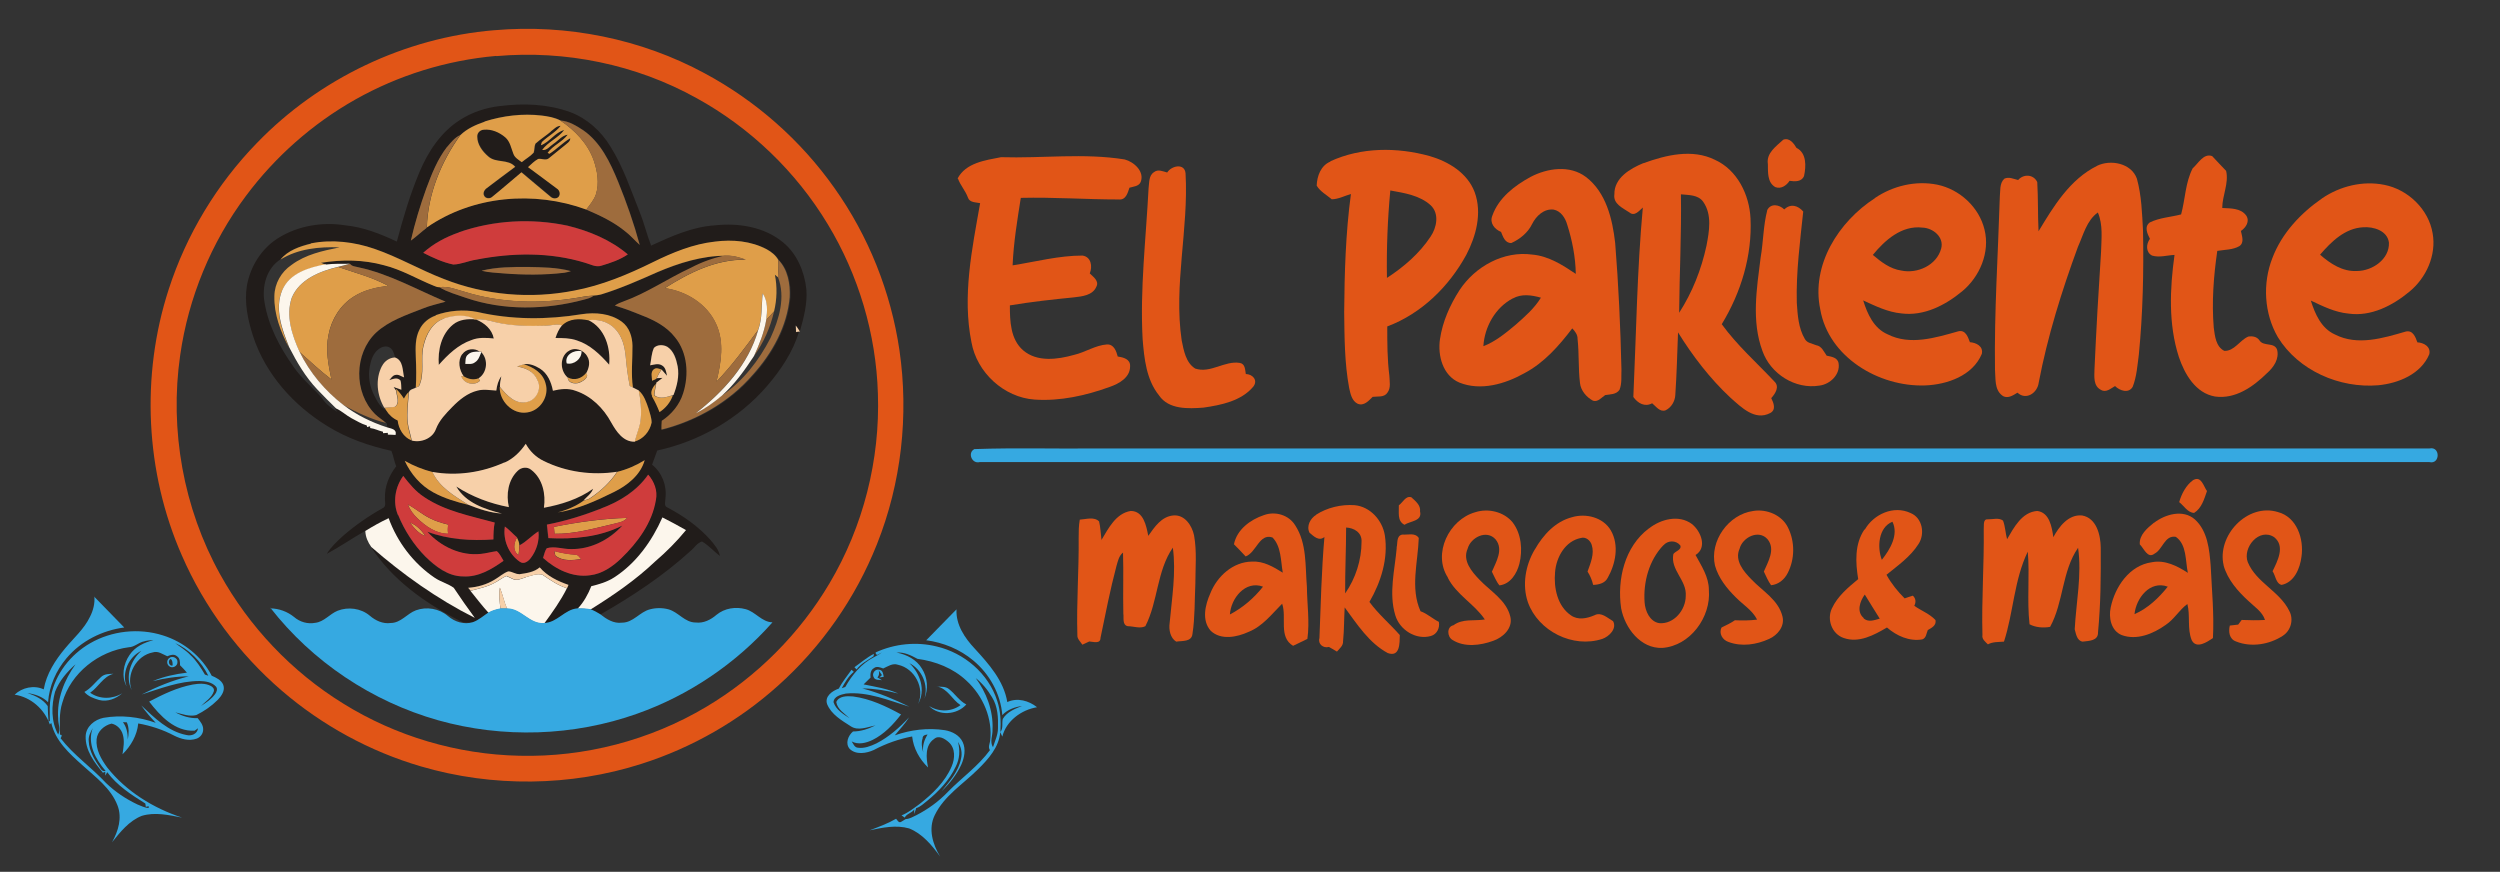 <?xml version="1.0" encoding="UTF-8"?> <svg xmlns="http://www.w3.org/2000/svg" version="1.1" viewBox="0 0 1555.4 542.4"><rect x="0" y="0" width="1555.4" height="542.4" fill="#333333" stroke="none"/><defs><style> .st0 { fill: #e15517; } .st1 { fill: #fcf6ec; } .st2 { fill: #211c1a; } .st3 { fill: #9e6c3d; } .st4 { fill: #cf3c3c; } .st5 { fill: #36a9e1; } .st6 { fill: #f7d0a9; } .st7 { fill: #df9e49; } </style></defs><g id="Layer_1"><path class="st0" d="M307.6,18.8c45-3.9,91.1,5.3,130.8,26.8,31.9,17.1,59.8,41.7,80.7,71.3,21.2,29.8,35.2,64.8,40.5,101,5.9,40.5,1.2,82.6-14,120.7-13.3,33.5-34.4,63.7-61.2,87.7-24.5,22.1-53.8,38.9-85.2,48.9-44.3,14.2-92.8,14.7-137.4,1.6-31.7-9.3-61.4-25.5-86.5-47.1-26.6-22.9-48.1-51.8-62.1-84-22.8-51.8-25.7-112-8.2-165.8,11-34,29.9-65.3,54.8-90.9,38.7-40.1,92.1-65.6,147.7-70.2ZM308.6,34.8c-30.7,2.7-60.7,12-87.5,27.1-26.6,15-49.9,35.6-68.1,60-21.6,28.9-35.8,63.3-40.9,99.1-6.7,46.5,2,95.1,24.8,136.2,18.1,32.8,44.7,60.8,76.6,80.5,32.8,20.4,71.1,31.7,109.7,32.5,40.5,1,81.2-9.6,116-30.3,31.5-18.7,58.2-45.4,76.9-77,21-35.4,31.5-76.8,30.1-117.9-1.1-37.1-12-73.8-31.2-105.5-19.7-32.7-48.2-60.1-81.7-78.5-37.6-20.9-81.6-29.9-124.4-26.1Z"></path><g><path class="st2" d="M311,66c14.6-1.9,29.7-1.3,43.6,3.7,10.6,3.9,19.4,11.9,25.2,21.5,8,12.7,12.7,27,18.2,40.8,2.8,6.8,4.4,14,7.1,20.8,12.6-5.8,25.7-11.7,39.7-12.6,14.7-1.6,30.7.9,42.4,10.6,8.7,7.1,13.3,18.2,14.5,29.2.7,9-1.7,17.8-4.1,26.4-.8-1.3-1.7-2.5-2.6-3.8,0,1.4.1,2.7.2,4.1.5,0,1.4-.2,1.9-.3-3.8,12.7-11.4,23.9-19.9,33.8-17.6,20.4-42.1,34.4-68.3,40.1-1.1,2.9-2.1,5.8-3.2,8.8,6.2,5,9.3,13,8.3,20.9.1,1.9-1.2,4.8,1.2,5.7,9.9,5.2,19.3,11.8,26.8,20.2,2.5,3,5.2,6,5.9,10-3.8-2.9-7-6.6-11.1-9-3.1.8-4.8,4-7.2,5.9-17,15.5-36.3,28.2-56.2,39.6-1.9-1.3-4-2.3-6.1-3.1,14.1-8.8,28-18.3,40.1-29.8,6.9-6,13.4-12.5,19.3-19.6-4.9-2.7-9.8-5.4-14.7-7.9-6.6,14.7-16.3,28.4-29.9,37.2-4.3,2.9-9.3,4.4-14.3,5.5-2,5.1-4.7,10-8.5,14-8,.6-12.7,8.9-20.7,9.1,5.2-7,10.3-14.1,14.1-21.9.2-.5.7-1.5.9-2.1-6.6-2.3-13.2-5.5-17.9-10.9-3.6,3.1-8.4,3.7-12.9,4.3-2.4,0-4.5-1.8-6.9-1.7-3.1,1.1-5.6,3.5-8.4,5.1-5,3.1-10.7,4.7-16.5,5.1.5.6,1,1.1,1.5,1.8,3.7,4.6,7.3,9.4,11.3,13.7-3.2,2.1-6.1,4.8-9.8,6.1-2.8,0-5.8.4-8.2-1.2-21.4-10.9-41.8-25.4-55-45.8,19.6,17.1,41.1,32.4,64.4,44.1-4.6-6.1-8.9-12.4-13.1-18.7-3.6-2.6-8.1-3.6-11.8-6.2-13.2-8.9-23.3-22.2-28.7-37.1-5,2.4-9.8,5.1-14.6,8-8,4.6-15.6,9.8-23.7,14.2,2.6-4.3,6.3-7.7,10-11.1,7.6-6.6,15.9-12.4,24.7-17.3,2.6-1,1.3-4.1,1.5-6.2-.3-7.3,2.6-14.3,7-19.9-1.3-3.1-1.7-6.5-3-9.6-13.9-3.1-27.6-7.8-39.8-15.4-21-12.8-38.6-32.4-46.3-56.1-3.2-10-5.5-20.7-3.8-31.2,2.1-12,9.1-23.2,19.5-29.7,12.3-7.7,27.5-10.2,41.8-7.9,11.2,1.1,21.8,5.3,32,10.1,3.9-14.7,8.2-29.3,14.1-43.3,5.4-12.8,13.4-25,25.4-32.5,7.3-4.7,15.8-7.5,24.4-8.5ZM301.5,75.6c-5.4,1.9-11,4.4-15.2,8.4-3.3,1.6-5.7,4.5-8,7.3-6.1,7.7-9.6,16.9-13,26-3.8,10.6-7.1,21.4-9.6,32.4,3.4-2.5,6.5-5.4,9.9-8v-.3c28.7-19.8,66.9-22.9,99.2-11.1,8.5,3.7,16.9,7.7,24.2,13.5,3.3,2.5,6,5.7,9.1,8.5-3.6-13.3-8.2-26.4-13.4-39.2-4.9-11.9-10.8-24.5-21.7-32.1-4.3-2.8-8.9-5.8-14.2-6.1-3.6-2-7.7-2.6-11.7-3.1-11.9-1.4-24.1.1-35.5,3.7ZM285.6,144.5c-8.2,2.8-15.9,7-22.3,12.7,6,3.1,12.1,6,18.7,7.3,4.8,0,9.3-2.2,14.1-3,22.3-4.4,45.9-4.8,67.9,1.9,3.3.9,6.7,3,10.2,1.8,5.7-1.7,11.5-3.6,16.4-7-10.7-9.1-24.1-14.6-37.6-17.9-22.3-4.7-45.9-3.4-67.4,4.1ZM193.5,151.4c-6.9,1.7-14.3,4.2-18.9,9.9-8.8,5.6-11.8,17-10,26.9,2.4,14.7,9.6,28.1,18.1,40.1,5,7.2,11.8,12.8,17.6,19.3,2.3,3.8,6,6.3,9.6,8.7-.4-.6-1.2-1.6-1.6-2.2h.9c3.4,1.7,6.2,4.4,9.6,6.2,3.1,1.6,6.1,3.5,9.5,4.5l.2,1c.5-.1,1.5-.3,1.9-.5v1.1c2.7.3,5.2,1.8,8,2.3v.9c.7,0,2.3-.2,3.1-.2v1.1c1.4,0,3,.1,4.6.2.9-3.7-2.8-3.9-5.2-4.7,0-.7-.2-2-.2-2.7h-.4c-2.1-2.2-4.8-3.6-6.9-5.7-13.3-13.3-13.1-37.6.6-50.6,8.1-7.5,18.9-11.1,29-15,4.6-2,9.5-2.9,14.3-4.3-17.9-7.5-35-17.4-54.2-21.4-1.8-.5-4-.5-5.2-2.1h-.1c-5,0-10-.2-14.9.5-.7-.3-2.2-.9-2.9-1.2,13-2.1,26.4-2,39.1,1.5,10.9,2.7,20.7,8.6,31.1,12.8,1.1.4,2.1.9,3.3.9,5.1,3.1,10.9,4.6,16.5,6.6,23.6,8,49.6,7.5,73.6,1.1,2-.6,4.3-1,5.9-2.5,1.6-.1,3.2-.3,4.8-.7,12-3.7,23.6-8.8,35.1-13.9,13.4-5.7,27.7-10.1,42.4-10.2-7.5,1.6-14.8,4.1-21.5,7.7-14.2,6.6-27.3,15.7-42.1,21-1.8.6-3.6,1.5-5.2,2.5,5.5,1.7,10.9,3.7,16.3,5.9,7.9,3.1,15.8,7,21.1,13.8,7.9,9.6,8.8,23.4,5.1,34.9-2.2,7.1-7.2,13-13.3,17.1,0,1.8-.1,3.7-.2,5.5,21.6-5.5,42.1-17.1,56.8-34.1,12.1-13.4,21.4-30.2,23-48.4.4-8.2-1.2-17.2-7.1-23.2-1.7-2.9-4.4-5-7.2-6.6-9.8-5.2-21.3-6.2-32.2-4.8-13.6,1.5-26.5,6.8-38.6,12.8-15.6,7.8-31.9,14.5-49.1,17.7-26.9,5.3-55.3,2.8-80.9-7.2-14.7-5.6-28.4-13.7-43.3-18.8-12.6-4.3-26.3-6-39.4-3.4ZM299.8,168.4c4.4,1.1,8.9,1.2,13.3,1.6,12.6,1,25.4,1.1,38-.4,1.4-.2,2.8-.6,4.1-1-8.8-2.3-18-2.4-27.1-2.6-9.5,0-19.1,0-28.3,2.3ZM271.1,196.1c-4.4,1.5-8.2,4.7-10.2,8.8-2.7,5.2-2.5,11.3-2.3,17,.3,6.4.4,12.8,0,19.1-1.4.9-3.9,1-4.4,2.9-1.3,1.1-2.2,2.6-3,4.1-1.4-2.2-3-4.3-4.9-6.1l.2,1c-.4-.5-1.1-1.6-1.5-2.2,1.6.6,3.2,1.2,4.8,1.7-.1-1.9,0-3.8-.5-5.7-1.9-2.3-4.7-.9-7-.3,1.1-1.2,2-2.8,3.7-3.2,2-.6,3.7.9,5.5,1.5-1-4.3-.5-10.8-5.7-12.4-.7-2.1-1.1-4.6-3.1-5.9-2.2-1.6-5.2-.7-7.2.9-3.3,2.5-4.7,6.7-5.4,10.6-1.3,6.2-.1,12.7,2.8,18.3,1.8,3.4,3.6,7.3,7.4,9,1.7,2.8,4.2,5.1,7.2,6.4.6,5.2,3.6,10.4,8.6,12.4,5.8,1.5,12.8-1.2,15-7.1,2.1-5.4,6.2-9.6,10.2-13.8,4.4-4.5,9.6-8.7,15.8-10.2,3.8-1.1,7.7-.3,11.6,0,.4-3.2,1.1-6.3,3.1-8.9-.3,2.2-.9,4.4-.8,6.7-.3,8.8,8.1,17.4,17.1,15.9,8.2-1.1,13.9-10.2,11.4-18.1-1.6-6.4-7.7-10.2-13.7-11.9,3.6-.9,7.1.8,10.1,2.6,4.8,2.9,7.1,8.5,8.1,13.8,4.6-1,9.5-1.6,14,0,9.8,3.2,17.5,10.9,22.3,19.8,3.1,5.6,7.5,12.2,14.7,11.9,5.4-1.6,9.4-6.4,10.5-11.8,0-3-1.1-5.8-1.9-8.6-1.4-4.1-2.8-8.5-6.2-11.4-1.2-.6-2.4-1.2-3.6-1.8-1.3-8.6-.2-17.4-.3-26.1,0-5.6-1.9-11.5-6.6-14.9-7.1-5.3-16.5-6-25-4.7-21.5,3.6-43.6,3.5-64.9-1.4-8.6-1.7-17.6-.9-25.9,2ZM406.7,216.6c-1.5,3.3-1.6,7.1-2.3,10.7,2.4-.4,5-1.4,7.3,0,2.4,1.3,2.8,4.1,3.2,6.5-1.2-1.3-2.3-2.6-3.4-3.9-1.5-.5-3.4-1.5-4.7-.1-2.1,1.8-1.1,4.7-1,7.1.9-.4,1.7-.8,2.6-1.2l.2-.4c.9,0,2.7-.1,3.6-.2-1.3,1-2.6,2-3.8,3v.5c-1.9,2-3.9,4.9-2.5,7.7,1.8,3.2,3.4,6.4,4.7,9.8,3.8-2.4,6.8-6.1,8.3-10.4h.2c2.2-5.7,3.8-11.9,2.6-18-.8-4.5-2.3-9.4-6.4-12.1-2.6-1.5-6.4-1.5-8.5.8ZM313.9,287.8c-13.9,6.3-29.8,8.6-44.8,5.9-6.1-1.6-11.9-3.9-17.3-7,3.7,8.2,9.9,15.4,17.9,19.7,6.8,3.6,14.2,5.9,21.7,7.7,6.7,2.7,13.8,5.1,21,5.5-10.7-2.7-22.5-6.6-28.4-16.8,9.9,6.4,21.1,10.6,32.7,12.8-1.8-7.8-.6-16.8,5.4-22.5,2.2-2.3,6-2.9,8.5-.7,7.1,5.4,9.1,15.2,7.9,23.6,10.8-1.9,21.5-5.4,30.6-11.8-1.1,3-3.9,4.9-6,7.3-4.8,3.5-10.3,5.8-16.1,7.3,12.3-1.9,23.9-7.2,35-12.7,8.3-4.1,16.5-10.5,19.1-19.8-5.4,3.2-11.1,5.8-17.2,7.3-15.4,2.4-31.6.2-45.6-6.7-4.8-2.2-8.7-6.1-11.2-10.7-3.3,4.9-7.7,9.2-13.2,11.7ZM374.1,316.3c-11,4.3-22.4,7.8-34,10.1.3,2.8.6,5.6.9,8.4,15.6.8,31.8-.6,46-7.8-8.1,8.9-19.8,14.9-32,14.6-5,.2-10-1.9-15-.5-1.2,1.8-1.5,4-2.3,6,7.9,7.1,18.5,12.3,29.3,10.8,7.6-.8,14-5.3,19.3-10.5,10.2-9.9,19.3-22.1,21.6-36.4,1.1-5.7-1.1-11.4-4.8-15.7-7,10.1-17.8,16.8-29.2,21ZM247.6,320.4c3.9,9.6,9.8,18.5,17,26,6.3,6.2,14.1,12.2,23.4,12.3,9.4.6,17.8-4.4,25.2-9.7-1.3-2-2.2-4.5-4.2-6-3.4.4-6.6,1.4-9.9,1.7-12.5,1.4-25-4.6-33.3-13.8,13.1,4.9,27.2,5.7,41.1,4.8,0-3.5.2-7.1.8-10.5-14.9-4.1-30.7-7-43.8-15.8-5.3-3.4-9.3-8.3-13.1-13.2-5,6.9-6.6,16.4-3.3,24.3ZM314.1,327.6c-1.3,8.2,2.3,17.1,9.3,21.8,2.5,1.9,5.4-.3,6.9-2.4,3.5-4.6,5.4-10.7,4.7-16.5-4.2,2.6-7.4,6.5-11.8,8.7,0-1.8-.8-3.4-1.5-4.9-2.6-2.2-4.8-4.8-7.6-6.8Z"></path><path class="st2" d="M342.8,81.8c2-1.4,3.7-3.5,6.3-3.6-3.2,4.1-8,6.5-11.7,10.1-.2.5-.5,1.5-.6,2,5.5-2,8.8-8,14.5-9.5-3.7,5-10,7.4-13.7,12.4,2.9.5,4.8-2.4,7-3.8,2.9-1.9,5.2-5.2,8.9-5.7-3.4,4.6-9.2,6.7-12.5,11.3l1.1.6c4.6-2.9,8.3-6.9,13-9.7,0,2.2-2.1,3.2-3.5,4.5-3.4,2.6-6.6,5.5-10,8.1-1.9,1.5-4.4,0-6.5.3-2.4,1.3-4.3,3.3-6.3,5.1,6,4.5,12,8.8,17.9,13.3,1.8,1.1,2.5,3.8,1,5.3-1.4,1.3-3.7,1-5-.3-6.1-5-12-10.1-18-15.1-6.1,5-12,10.2-18.1,15.2-1.4,1.3-4.2,1.2-5.1-.6-1-1.7.1-3.8,1.7-4.8,5.9-4.4,11.8-8.7,17.6-13.2-4.4-5.1-12.1-2.1-16.8-6.5-3.6-3.1-6.8-7.4-6.8-12.3-.2-2.3,1.8-4.1,4.1-4.3,4.9-.5,9.8,1.7,13.4,4.8,3,2.6,3.6,6.7,5,10.2.9,2.5,3.3,3.8,5.2,5.2,2.4-2,5.2-3.6,7.4-5.9.6-1.8.3-3.9,1.1-5.6,3-2.7,6.5-4.9,9.7-7.6Z"></path><path class="st2" d="M281.9,201.9c3.9-3.2,9.2-3.6,14-3.2.1,0,.3,0,.4,0,5.2,2.1,9.9,6,11,11.8-4.7-.5-9.5-.7-13.9,1-8.3,2.8-14.7,9-20.3,15.4-.8-9.1,1.5-19.2,8.9-25.1Z"></path><path class="st2" d="M349.8,202.3c4.4-4.3,10.8-4.3,16.4-3.2,10.1,4.9,13.9,17.1,12.9,27.7-5.6-6.3-11.9-12.4-20.1-15.1-4.2-1.6-8.8-1.5-13.3-1.5.9-2.9,2.1-5.6,4.1-7.9Z"></path><path class="st2" d="M287.5,220.4c2.4-3.5,7.6-4.1,10.9-1.6-2.6,0-5.6,0-7.5,2.1-1.6,1.4-1.2,3.7-1.4,5.6,2,0,4.3.4,6-1,2.2-1.4,3-4,3.9-6.2,4.5,4.5,3.6,12.8-1.8,16.2-3.1,1.2-6.4.5-9.1-1.3-2.8-3.9-3.9-9.6-1-13.7Z"></path><path class="st2" d="M353.5,218.5c3.9-3,9.7-1,11.9,3.2,2,3.3,1.1,7.3-.7,10.4-2.8,3.5-7.5,5-11.5,2.8-4.8-4.2-5.1-12.6.3-16.4ZM352.6,226.1c4.6,1.1,9.4-2.8,9.2-7.6-4.6-1-10.7,2.2-9.2,7.6Z"></path><path class="st2" d="M107.3,399.2"></path></g><g><path class="st7" d="M301.5,75.6c11.4-3.6,23.6-5.1,35.5-3.7,4,.5,8.1,1.2,11.7,3.1,9,6.1,17,14.2,20.7,24.7,2.3,6.7,3.6,14.3,1.4,21.2-1.2,3.6-3.8,6.5-6,9.5-32.4-11.9-70.6-8.7-99.2,11.1.6-20.8,8.8-40.7,20.8-57.4,4.2-4.1,9.7-6.5,15.2-8.4ZM342.8,81.8c-3.1,2.6-6.6,4.8-9.7,7.6-.8,1.8-.5,3.8-1.1,5.6-2.1,2.3-5,3.9-7.4,5.9-2-1.5-4.4-2.8-5.2-5.2-1.4-3.5-2-7.6-5-10.2-3.6-3.1-8.5-5.3-13.4-4.8-2.2.1-4.2,1.9-4.1,4.3,0,4.9,3.2,9.2,6.8,12.3,4.8,4.4,12.5,1.4,16.8,6.5-5.9,4.4-11.8,8.7-17.6,13.2-1.5,1-2.7,3.1-1.7,4.8.9,1.9,3.7,2,5.1.6,6.1-4.9,12.1-10.2,18.1-15.2,6,5,11.9,10.1,18,15.1,1.3,1.3,3.6,1.6,5,.3,1.5-1.6.8-4.3-1-5.3-5.9-4.5-12-8.9-17.9-13.3,2-1.8,3.9-3.8,6.3-5.1,2.2-.4,4.6,1.1,6.5-.3,3.4-2.6,6.6-5.5,10-8.1,1.4-1.3,3.5-2.3,3.5-4.5-4.7,2.7-8.4,6.8-13,9.7l-1.1-.6c3.3-4.6,9.1-6.7,12.5-11.3-3.6.5-6,3.8-8.9,5.7-2.2,1.4-4.1,4.3-7,3.8,3.7-5.1,10-7.4,13.7-12.4-5.7,1.5-9,7.4-14.5,9.5.2-.5.5-1.5.6-2,3.7-3.6,8.5-6,11.7-10.1-2.6,0-4.3,2.2-6.3,3.6Z"></path><path class="st7" d="M193.5,151.4c13.1-2.6,26.9-.9,39.4,3.4,14.9,5.1,28.6,13.2,43.3,18.8,25.5,10.1,53.9,12.5,80.9,7.2,17.2-3.2,33.5-10,49.1-17.7,12.2-6,25-11.3,38.6-12.8,10.9-1.4,22.4-.4,32.2,4.8,2.9,1.6,5.6,3.7,7.2,6.6.3,3.6,0,7.2-.2,10.8-.5-.4-1.4-1.2-1.9-1.6,1.5,7.5,1.3,15.4-.5,22.8-1.6,1.9-3.3,3.6-5,5.4.8-5.5,1.2-11.8-2.2-16.6-.8,7.6,0,15.5-2.8,22.9-8.2,11-16.3,22.2-25.9,32.1,2.9-11.7,5.1-24.7-.3-36.1-5.7-12.4-18.5-20.2-31.8-22.1,15.1-9.6,32-18.1,50.4-17.7-4-1.5-8.2-2.7-12.6-2.5-14.7,0-29,4.5-42.4,10.2-11.5,5.1-23,10.2-35.1,13.9-1.5.4-3.2.6-4.8.7-3.5.2-6.9.7-10.3,1.4-23.1,3.8-47.1,3.3-69.6-3.7-5.2-1.4-10.5-3.8-16-2.9-1.2,0-2.3-.5-3.3-.9-10.4-4.2-20.1-10.1-31.1-12.8-12.7-3.5-26.1-3.6-39.1-1.5.7.3,2.1.9,2.9,1.2-10.4,1.9-22.6,5.5-27.1,16.1-4.9,11.7-.1,24.4,4.3,35.5-5.2-9.9-9.4-20.8-9.1-32.1.1-7.8,4.3-15.1,10.7-19.4,8.7-6.5,19.4-8.8,29.9-10.9-12.6-.5-25.9.8-36.8,7.6,4.6-5.7,12-8.2,18.9-9.9Z"></path><path class="st7" d="M181.5,185.4c4.7-11.6,17.6-16.7,28.9-19.3,10.5,3.6,21.3,6.4,31.1,11.7-7.4,1-14.8,2.6-21.2,6.6-8.5,5.2-14.1,14.3-15.9,23.9-2,9.3-.1,18.7,1.8,27.8-6.9-5.3-13.3-11.3-19.8-17.1-4.8-10.3-8.7-22.4-4.9-33.6Z"></path><path class="st7" d="M271.1,196.1c8.2-2.9,17.3-3.7,25.9-2,21.2,4.9,43.4,4.9,64.9,1.4,8.5-1.3,17.9-.5,25,4.7,4.6,3.4,6.5,9.3,6.6,14.9.1,8.7-1,17.4.3,26.1-.5-.2-1.5-.7-2-1-1.2-6-2-12.1-2.5-18.2-.6-6.3-2.1-12.9-6.8-17.5-4.1-4.4-10.5-6-16.4-5.2-5.6-1.2-12-1.2-16.4,3.2-3.2-1.1-6.5,0-9.7.2-10.7.3-21.5.4-31.9-2.2-3.9-1-7.8-2.1-11.9-1.6-.1,0-.3,0-.4,0-6-3.2-13.4-2.6-19.7-.6-7.2,2.4-11.2,9.8-12.7,16.8-2.2,8.3,1,17.4-2.9,25.3l-1.8.8c.4-6.4.3-12.7,0-19.1-.2-5.7-.4-11.8,2.3-17,2-4.2,5.8-7.3,10.2-8.8Z"></path><path class="st7" d="M321.6,227.9c1.4-.5,2.7-.9,4.1-1.3,6,1.7,12.1,5.5,13.7,11.9,2.5,7.9-3.2,17-11.4,18.1-9,1.5-17.4-7-17.1-15.9,4.1,5,9.8,11.2,16.9,9.3,6-1.2,9.4-8.6,6.2-13.9-2-5.2-7.4-7.3-12.5-8.2Z"></path><path class="st7" d="M406.8,229.8c1.4-1.3,3.2-.4,4.7.1-1.2,1.7-2.2,3.5-3,5.4l-.2.4c-.9.4-1.7.8-2.6,1.2-.1-2.4-1.1-5.3,1-7.1Z"></path><path class="st7" d="M353.2,234.8c4,2.2,8.7.8,11.5-2.8,1.9,2.2-1.2,4.6-3.1,5.4-2.7,1.8-8.2,1.3-8.4-2.7Z"></path><path class="st7" d="M287,233.9l1.5.2c2.7,1.7,6,2.5,9.1,1.3.3.3.8,1,1,1.4-3.4,3.6-10.4,1.9-11.7-2.9Z"></path><path class="st7" d="M405.7,246.4c-1.4-2.8.6-5.7,2.4-7.7-.4,2.4-1,4.8-1.1,7.3,3.4,2.7,8,.9,11.6,0-1.5,4.3-4.5,8-8.3,10.4-1.3-3.4-2.9-6.7-4.7-9.8Z"></path><path class="st7" d="M246.6,242.9l-.2-1c1.9,1.8,3.5,3.9,4.9,6.1.8-1.5,1.7-2.9,3-4.1-.6,6.3-1.4,12.7-.8,19,.4,3.8,1.7,7.4,2.5,11.1-5-2-8-7.2-8.6-12.4-3-1.3-5.5-3.6-7.2-6.4-.2-.4-.7-1.2-.9-1.6,2.2-.2,4.4-.2,6.6-.6,3.2-2.4,1-6.8.7-10.1Z"></path><path class="st7" d="M397.3,242.9c3.4,2.9,4.8,7.3,6.2,11.4.8,2.8,1.9,5.7,1.9,8.6-1.1,5.5-5.1,10.2-10.5,11.8,1-5,3.5-9.6,3.7-14.8.5-5.7-.2-11.5-1.3-17.1Z"></path><path class="st7" d="M383.9,293.6c6.1-1.5,11.9-4,17.2-7.3-2.6,9.3-10.8,15.7-19.1,19.8-11.1,5.5-22.7,10.8-35,12.7,5.7-1.5,11.2-3.8,16.1-7.3,1.6-.4,3.2-.8,4.6-1.8,6.3-4.4,12.1-9.6,16.3-16.1Z"></path><path class="st7" d="M251.8,286.7c5.4,3.1,11.2,5.4,17.3,7,4.2,9.6,13.8,15,22.3,20.4-7.5-1.8-14.9-4-21.7-7.7-8-4.3-14.1-11.5-17.9-19.7Z"></path><path class="st7" d="M253.8,313.9c4.6,2.4,8.5,5.9,13.2,8.3,3.7,2,7.8,3.2,11.8,4.2-.2,1.9-.3,3.8,0,5.7-7.5,0-13.9-4.6-19.1-9.6-2.5-2.4-4.7-5.2-5.8-8.5Z"></path><path class="st7" d="M344.7,327.8c15-3,30.2-5.1,45.5-5.6-2.4,3-6.5,3.1-10,4.1-11.6,2.7-23.2,6-35.2,5.8-.1-1.4-.3-2.9-.4-4.3Z"></path><path class="st7" d="M255,325.1c4.1,1.5,7.3,4.9,9.7,8.4-4.2-1.4-7.1-5-9.7-8.4Z"></path><path class="st7" d="M322.6,345.4c-3.8-2.6-3-7.5-1-11,.7,1.5,1.5,3.1,1.5,4.9,0,2-.3,4.1-.5,6.1Z"></path><path class="st7" d="M344.8,342.8c4.3,1.2,8.8,2,13.3,2.3,1.7,0,2.4,1.7,3.5,2.7-5.3.8-11.6,1.5-16.1-2.2-.2-.7-.5-2.2-.6-2.9Z"></path></g><g><path class="st3" d="M348.7,75c5.3.4,9.9,3.3,14.2,6.1,10.9,7.6,16.8,20.1,21.7,32.1,5.2,12.8,9.8,25.9,13.4,39.2-3.1-2.8-5.8-6-9.1-8.5-7.2-5.9-15.7-9.9-24.2-13.5,2.2-3,4.8-5.9,6-9.5,2.2-6.9.9-14.5-1.4-21.2-3.7-10.4-11.6-18.6-20.7-24.7Z"></path><path class="st3" d="M278.3,91.3c2.3-2.8,4.7-5.7,8-7.3-12,16.8-20.1,36.7-20.8,57.4v.3c-3.4,2.6-6.4,5.5-9.9,8,2.5-11,5.8-21.8,9.6-32.4,3.4-9.1,7-18.3,13-26Z"></path><path class="st3" d="M451.5,159c4.3-.2,8.6,1,12.6,2.5-18.4-.4-35.3,8.1-50.4,17.7,13.3,1.9,26.1,9.7,31.8,22.1,5.4,11.4,3.2,24.4.3,36.1,9.6-9.9,17.7-21.1,25.9-32.1-6.1,21.3-21.7,38.4-38.8,51.7,5.9-2.8,11.2-6.7,16.2-10.9,13.1-8.9,23.1-21.8,30.3-35.9,5.3-11.6,9.5-25.3,4.6-37.8.2-3.6.5-7.2.2-10.8,5.9,6,7.5,15.1,7.1,23.2-1.6,18.3-10.9,35-23,48.4-14.7,17-35.1,28.6-56.8,34.1,0-1.9,0-3.7.2-5.5,6.1-4,11.1-10,13.3-17.1,3.7-11.5,2.8-25.3-5.1-34.9-5.3-6.8-13.2-10.8-21.1-13.8-5.3-2.2-10.7-4.2-16.3-5.9,1.6-1.1,3.4-1.9,5.2-2.5,14.8-5.3,27.8-14.4,42.1-21,6.8-3.6,14-6.2,21.5-7.7Z"></path><path class="st3" d="M217.7,164.2h.1c1.2,1.6,3.4,1.6,5.2,2.1,19.2,4.1,36.3,13.9,54.2,21.4-4.8,1.4-9.7,2.4-14.3,4.3-10.1,4-20.9,7.5-29,15-13.7,13-13.9,37.3-.6,50.6,2.1,2.1,4.7,3.6,6.9,5.6-9.3-2.4-18.1-6.5-26.5-11.1-11.4-8.8-21-20.1-27.3-33.1,6.5,5.8,12.9,11.8,19.8,17.1-1.9-9.1-3.8-18.5-1.8-27.8,1.9-9.6,7.5-18.8,15.9-23.9,6.3-4.1,13.8-5.7,21.2-6.6-9.8-5.3-20.6-8.1-31.1-11.7,2.4-.6,4.9-1.2,7.3-1.9Z"></path><path class="st3" d="M299.8,168.4c9.2-2.3,18.9-2.3,28.3-2.3,9.1.2,18.3.2,27.1,2.6-1.3.4-2.7.8-4.1,1-12.6,1.5-25.4,1.4-38,.4-4.4-.4-8.9-.5-13.3-1.6Z"></path><path class="st3" d="M273.4,178.7c5.5-.9,10.8,1.5,16,2.9,22.4,6.9,46.5,7.4,69.6,3.7,3.4-.7,6.9-1.2,10.3-1.4-1.6,1.5-3.8,1.9-5.9,2.5-23.9,6.4-49.9,7-73.6-1.1-5.6-2-11.4-3.5-16.5-6.6Z"></path><path class="st3" d="M476.6,199.1c1.7-1.8,3.4-3.6,5-5.4-2.3,10-6.5,19.5-12.5,27.8,3.3-7.2,6.3-14.5,7.6-22.4Z"></path></g><g><path class="st4" d="M285.6,144.5c21.5-7.5,45.1-8.8,67.4-4.1,13.5,3.3,26.9,8.8,37.6,17.9-5,3.4-10.7,5.3-16.4,7-3.5,1.2-6.9-.9-10.2-1.8-21.9-6.7-45.5-6.3-67.9-1.9-4.8.7-9.3,2.9-14.1,3-6.6-1.4-12.8-4.3-18.7-7.3,6.4-5.8,14.2-9.9,22.3-12.7Z"></path><path class="st4" d="M374.1,316.3c11.4-4.2,22.2-10.9,29.2-21,3.7,4.2,6,10,4.8,15.7-2.3,14.3-11.4,26.6-21.6,36.4-5.3,5.1-11.8,9.6-19.3,10.5-10.9,1.6-21.4-3.6-29.3-10.8.7-2,1-4.2,2.3-6,4.9-1.5,10,.6,15,.5,12.2.3,23.9-5.7,32-14.6-14.2,7.2-30.4,8.6-46,7.8-.3-2.8-.6-5.6-.9-8.4,11.6-2.2,23-5.8,34-10.1ZM344.7,327.8c.1,1.4.2,2.9.4,4.3,12,.2,23.6-3.1,35.2-5.8,3.4-1.1,7.5-1.2,10-4.1-15.3.4-30.6,2.5-45.5,5.6ZM344.8,342.8c.2.7.5,2.2.6,2.9,4.4,3.7,10.8,3,16.1,2.2-1-1-1.8-2.8-3.5-2.7-4.5-.3-8.9-1.1-13.3-2.3Z"></path><path class="st4" d="M247.6,320.4c-3.3-7.9-1.8-17.4,3.3-24.3,3.8,4.9,7.8,9.8,13.1,13.2,13.1,8.8,28.9,11.7,43.8,15.8-.7,3.5-.8,7-.8,10.5-13.9,1-28,.1-41.1-4.8,8.2,9.2,20.8,15.2,33.3,13.8,3.3-.3,6.6-1.3,9.9-1.7,1.9,1.5,2.9,4,4.2,6-7.4,5.3-15.8,10.3-25.2,9.7-9.3,0-17-6.1-23.4-12.3-7.3-7.4-13.1-16.3-17-26ZM253.8,313.9c1.2,3.3,3.4,6.1,5.8,8.5,5.2,5,11.6,9.5,19.1,9.6-.2-1.9-.2-3.8,0-5.7-4.1-1-8.1-2.2-11.8-4.2-4.6-2.4-8.6-5.8-13.2-8.3ZM255,325.1c2.6,3.4,5.5,7,9.7,8.4-2.4-3.6-5.6-6.9-9.7-8.4Z"></path><path class="st4" d="M314.1,327.6c2.8,2,5,4.6,7.6,6.8-2,3.5-2.8,8.4,1,11,.2-2.1.4-4.1.5-6.1,4.4-2.3,7.6-6.1,11.8-8.7.7,5.8-1.2,11.9-4.7,16.5-1.5,2.1-4.4,4.3-6.9,2.4-6.9-4.7-10.6-13.6-9.3-21.8Z"></path></g><g><path class="st1" d="M202.8,164.6c4.9-.7,10-.4,14.9-.5-2.4.7-4.9,1.3-7.3,1.9-11.3,2.7-24.2,7.8-28.9,19.3-3.8,11.2.2,23.3,4.9,33.6,6.3,13,15.9,24.3,27.3,33.1,8.1,6.2,17.5,10.8,27.2,13.9,2.4.8,6.1,1,5.2,4.7-1.6-.1-3.2-.2-4.8-.2v-1.1c-.6,0-2.2.2-3,.2v-.9c-2.7-.6-5.2-2-8-2.3v-1.1c-.4.1-1.4.3-1.9.5l-.2-1c-3.4-1-6.4-2.9-9.5-4.5-3.3-1.8-6.1-4.5-9.6-6.1-4-3.9-7.9-7.8-11.7-11.8-7.3-7.7-12.7-16.9-17.5-26.3-4.4-11.1-9.2-23.7-4.3-35.5,4.5-10.6,16.7-14.2,27.1-16.1Z"></path><path class="st1" d="M474.5,182.5c3.4,4.8,2.9,11.1,2.2,16.6-1.3,7.8-4.3,15.2-7.6,22.4-5.8,8.9-12.1,17.6-20,24.7-5,4.2-10.3,8.1-16.2,10.9,17.1-13.3,32.8-30.4,38.8-51.7,2.7-7.4,2-15.2,2.8-22.9Z"></path><path class="st1" d="M290.9,220.9c1.9-2.2,4.9-2.2,7.5-2.1.3,0,.9,0,1.2,0l-.2.4c-.9,2.2-1.7,4.9-3.9,6.2-1.7,1.4-4,1-6,1,.2-1.9-.1-4.1,1.4-5.6Z"></path><path class="st1" d="M352.6,226.1c-1.5-5.3,4.6-8.6,9.2-7.6.2,4.7-4.6,8.6-9.2,7.6Z"></path><path class="st1" d="M412.1,321.9c5,2.5,9.9,5.2,14.7,7.9-5.8,7.1-12.3,13.6-19.3,19.6-12.1,11.5-26,21-40.1,29.8-2.7-.4-5.4-.6-8-.5,3.8-4,6.5-9,8.5-14,5-1.2,10-2.7,14.3-5.5,13.6-8.8,23.4-22.5,29.9-37.2Z"></path><path class="st1" d="M227.2,330.4c4.7-2.9,9.5-5.6,14.6-8,5.4,14.9,15.5,28.2,28.7,37.1,3.7,2.5,8.2,3.6,11.8,6.2,4.2,6.3,8.6,12.6,13.1,18.7-23.3-11.7-44.8-27-64.4-44.1-2.1-2.9-3.6-6.3-3.7-9.9Z"></path><path class="st1" d="M327.1,359.1c3.3-.9,7-2.5,10.4-1.5,4.8,3.3,9.6,6.6,15.2,8.4-3.9,7.8-9,14.9-14.1,21.9-9.1.8-14.2-9-23-9.1-2.1-4.2-2.8-8.9-4.6-13.2-.7,4.4-.2,8.8.4,13.2-2.6.4-5.1,1.2-7.4,2.5-4-4.4-7.6-9.1-11.3-13.7,5.3-1.4,10.8-2.5,15.6-5.3,2.3-1.2,4.3-2.9,6.7-3.9,1.3.5,2.6,1.2,3.9,1.8,2.7,1.5,5.6-.3,8.2-1Z"></path></g><g><path class="st6" d="M276.2,198.1c6.3-2.1,13.7-2.7,19.7.6-4.8-.4-10.1,0-14,3.2-7.4,6-9.6,16.1-8.9,25.1,5.7-6.4,12.1-12.6,20.3-15.4,4.4-1.8,9.3-1.5,13.9-1-1.1-5.8-5.8-9.7-11-11.8,4.1-.5,8,.6,11.9,1.6,10.4,2.5,21.2,2.5,31.9,2.2,3.2-.1,6.5-1.3,9.7-.2-2,2.3-3.2,5.1-4.1,7.9,4.5,0,9,0,13.3,1.5,8.2,2.6,14.5,8.8,20.1,15.1,1-10.6-2.7-22.8-12.9-27.7,5.8-.8,12.2.8,16.4,5.2,4.6,4.6,6.2,11.2,6.8,17.5.5,6.1,1.3,12.2,2.5,18.2.5.2,1.5.7,2,1,1.2.6,2.4,1.2,3.6,1.8,1.1,5.6,1.8,11.4,1.3,17.1-.2,5.2-2.7,9.8-3.7,14.8-7.2.3-11.6-6.4-14.7-11.9-4.8-8.9-12.5-16.6-22.3-19.8-4.5-1.7-9.4-1.1-14,0-1-5.3-3.3-10.8-8.1-13.8-3-1.8-6.6-3.4-10.1-2.6-1.4.4-2.7.9-4.1,1.3,5.1.9,10.5,3,12.5,8.2,3.2,5.2-.3,12.7-6.2,13.9-7.2,1.9-12.8-4.3-16.9-9.3-.2-2.3.4-4.5.8-6.7-1.9,2.6-2.7,5.7-3.1,8.9-3.9-.2-7.8-1-11.6,0-6.3,1.5-11.4,5.7-15.8,10.2-4,4.1-8.1,8.3-10.2,13.8-2.1,5.8-9.2,8.6-15,7.1-.7-3.7-2-7.3-2.5-11.1-.6-6.4.2-12.7.8-19,.5-1.9,3-2,4.4-2.9l1.8-.8c3.9-7.9.7-17,2.9-25.3,1.6-7,5.5-14.4,12.7-16.8ZM287.5,220.4c-2.9,4.1-1.8,9.8,1,13.7l-1.5-.2c1.3,4.8,8.3,6.5,11.7,2.9-.3-.4-.8-1.1-1-1.4,5.4-3.4,6.3-11.7,1.8-16.2l.2-.4c-.3,0-.9,0-1.2,0-3.3-2.5-8.5-1.9-10.9,1.6ZM353.5,218.5c-5.4,3.8-5.1,12.2-.3,16.4.2,4,5.7,4.4,8.4,2.7,1.9-.9,5-3.2,3.1-5.4,1.8-3.2,2.7-7.2.7-10.4-2.1-4.1-8-6.2-11.9-3.2Z"></path><path class="st6" d="M495.1,202.5c.9,1.2,1.8,2.5,2.6,3.8-.1,0-.4,0-.5,0-.5,0-1.4.2-1.9.3,0-1.4-.2-2.8-.2-4.1Z"></path><path class="st6" d="M406.7,216.6c2.1-2.3,5.9-2.3,8.5-.8,4,2.6,5.5,7.6,6.4,12.1,1.1,6.1-.4,12.3-2.6,17.9h-.2c-3.7,1.1-8.3,2.9-11.6.1.1-2.4.7-4.9,1.1-7.3v-.5c1.4-1,2.6-2,3.9-3-.9,0-2.7.1-3.6.2.8-1.9,1.8-3.7,3-5.4,1.1,1.3,2.3,2.6,3.4,3.9-.5-2.4-.9-5.3-3.2-6.5-2.3-1.4-4.9-.4-7.3,0,.7-3.6.8-7.4,2.3-10.7Z"></path><path class="st6" d="M237.7,227.7c1.5-3,4.6-5.2,8-5.3,5.2,1.7,4.7,8.1,5.7,12.4-1.8-.6-3.5-2.1-5.5-1.5-1.7.3-2.6,2-3.7,3.2,2.3-.7,5.1-2,7,.3.5,1.9.4,3.8.5,5.7-1.6-.6-3.2-1.2-4.8-1.7.4.5,1.1,1.6,1.5,2.2.3,3.3,2.5,7.7-.7,10.1-2.2.4-4.4.4-6.6.6-4.6-7.7-5.7-17.8-1.5-25.9Z"></path><path class="st6" d="M313.9,287.8c5.5-2.4,9.9-6.8,13.2-11.7,2.5,4.6,6.4,8.4,11.2,10.7,14,6.9,30.2,9.1,45.6,6.7-4.2,6.5-10,11.8-16.3,16.1-1.3,1-3,1.4-4.6,1.8,2.1-2.4,4.9-4.2,6-7.3-9,6.4-19.8,9.8-30.6,11.8,1.3-8.4-.8-18.2-7.9-23.6-2.5-2.1-6.3-1.6-8.5.7-5.9,5.7-7.2,14.7-5.4,22.5-11.6-2.2-22.8-6.4-32.7-12.8,5.9,10.2,17.7,14.1,28.4,16.8-7.2-.4-14.3-2.8-21-5.5-8.5-5.4-18-10.8-22.3-20.4,15.1,2.7,30.9.4,44.8-5.9Z"></path><path class="st6" d="M322.9,357.3c4.5-.7,9.3-1.2,12.9-4.3,4.7,5.5,11.3,8.6,17.9,10.9-.2.5-.7,1.5-.9,2.1-5.6-1.8-10.4-5.1-15.2-8.4-3.4-.9-7.1.6-10.4,1.5-2.6.7-5.6,2.5-8.2,1-1.3-.6-2.6-1.3-3.9-1.8-2.4,1-4.5,2.6-6.7,3.9-4.8,2.8-10.3,3.9-15.6,5.3-.5-.6-1-1.2-1.5-1.8,5.8-.4,11.5-2,16.5-5.1,2.8-1.6,5.3-4,8.4-5.1,2.4,0,4.5,1.8,6.9,1.7Z"></path><path class="st6" d="M311,365.5c1.8,4.3,2.6,9,4.6,13.2-1.4,0-2.8,0-4.2,0-.6-4.4-1.1-8.8-.4-13.2Z"></path></g><path class="st5" d="M58.5,371.1c6.2,6.5,12.6,12.8,18.8,19.3-13.7,1.8-26.9,8.4-35.9,19.1-6.5,7.7-10.8,17.3-11.5,27.4-3.4-3.5-8.1-5-12.8-5.7,4.8,1.6,9.6,3.8,12.6,8.1,0,3.1.3,6.3.5,9.4h.8c0-5.2-.4-10.4.7-15.5,2.7-13.9,12.2-26,24.4-33,13.5-7.8,30.3-9.6,45.2-4.9,12.9,4,24.2,13.1,30.4,25.1,2.8,1.2,6,2.7,7.2,5.7,1.3,3.5-1.1,6.9-3.4,9.3-3.9,3.9-8.5,7.1-13.4,9.5-4.4,1.1-8.8-.7-13-1.7,4.3,2.3,9,3.8,13.9,3.6,1.6,2.1,3.5,4.3,3.4,7.1,0,2.6-1.8,4.9-4.2,5.7-4.6,1.6-9.6.2-13.8-1.9-7-3.7-14.6-6.2-22.4-7.6-.7,7.4-4.6,14.1-9.8,19.2.6-4,1.4-8.3.2-12.3-.9-3.3-3.6-6.1-7-6.8-4.6,1.1-8.8,4.8-9.3,9.7-.6,6.5,2.9,12.5,6.6,17.6,11.8,14.9,28.7,25.3,46.6,31.2-8.2-1.6-16.9-3.6-25.1-1.1-7.9,3.1-13.3,10-18.5,16.4,3.9-6.9,6.4-15.2,3.4-22.9-4.1-10.7-13.7-17.6-21.8-25-8.1-7.2-16.9-15.2-19.4-26.3l-.9.9c-3.4-9.5-11.8-17-21.9-18.5,4.7-4.5,12.1-6.1,18.1-3.3,1.7-9.7,7.2-18.2,13.4-25.6,5.3-6.4,11.8-12,15.4-19.6,2-3.9,3.1-8.3,2.7-12.6ZM88.9,399.2c-3,.9-5.5,3.4-8.8,3.5-18.7,2.4-36.1,16-41.3,34.4-2.1,6.5-1.6,13.3-1.5,20,1.8-.1.9,1.3.4,2.2,8.1,10.5,19.2,18.1,28.2,27.8,5.7,5.5,12.4,10,19.6,13.4,2.3.9,4.5,2.1,7,2.2,0-.3,0-.9,0-1.1-.5.1-1.4.3-1.8.4,0-.5-.2-1.6-.3-2.1-8.7-5.4-17.6-11.2-23.7-19.5-.4.7-.8,1.5-1.2,2.2v-2.4c-.9.4-2.9,1-3.9,1.4l2.4-.9c-5.4-6.4-11-13.9-10.7-22.7.2-6,5.6-10.3,11.1-11.4,10.8-1.9,22.1-.6,32.5,3.1-3.2-3.4-6.3-6.9-9-10.8,8.1,7.6,16.7,16.2,28.1,18.4,3.2.8,6.8-.7,7.2-4.2-.5.4-1.6,1.1-2.1,1.5-12.2.7-21.5-9.2-28.3-18.1,8.6-4.5,17.5-8.8,27.1-10.6,3.7-.6,7.8-1,11.3.9,1.2.6,2.3,1.9,1.8,3.4-1.3,3.9-5.1,6.2-7.9,9,3.2-2.1,6.4-4.2,8.7-7.3,1-1.3,1.8-3.4.5-4.8-2.6-2.8-6.6-3.3-10.2-3.4-12.5,0-24.3,4.7-36,8.4,9.4-4.8,19.1-8.8,29.3-11.3-7.6,0-15.1,1.2-22.4,3,6.8-2.9,14-4.4,21.3-5.3-1.3-1.6-2.8-3.1-4.3-4.6,0-2,0-4.4-1.9-5.6-1.8-1.6-4.1-.8-6,0-2.9-1.2-5.7-3.5-9-2.4-10.2,1.9-16.8,13.7-13.2,23.4-4.2-8.4-.6-18.5,6.1-24.4-8,3.8-12.5,13.8-9.2,22.2-3.4-6.1-2.1-14,1.8-19.6,3.4-5.1,9.1-7.8,14.9-9.2-2.2,0-4.3.2-6.4.9ZM107.3,399.2,108.6,399.8c3.3,2.6,7,4.7,9.9,7.8,3.7,3.4,6.4,7.7,9,12.1.5.2,1.6.5,2.1.7-4.4-8.9-11.9-16.4-21-20.5ZM34.3,430.2c-2.4,8.8-2.6,18.7,1.9,26.8,1.7-3.2-.1-6.7,0-10-.9-12.2,3.8-24,10.8-33.7-5.3,4.7-10.1,10.3-12.7,17ZM76.4,449.2c2.4,3.1,3.1,7,3.1,10.9.7-3.6.9-7.3-.6-10.7-.6,0-1.9-.1-2.5-.1ZM55.2,461.1c.3,6.5,4,12.2,7.6,17.4.7,1,1.8,1.6,2.9,1.1-6.2-7.1-11.6-17-8-26.6-1.4,2.5-2.8,5.2-2.5,8.1Z"></path><path class="st5" d="M168.2,378.5c5.4.1,10.6,2,14.8,5.4,3.6,3.1,8.5,4.5,13.1,3.6,5.5-.6,9-5.5,13.9-7.5,6.6-2.6,14.5-1.6,20,3,3.6,3.1,8.2,5.3,13.1,4.6,6.3,0,10.2-5.9,15.7-7.9,6.6-2.4,14.4-1.1,19.8,3.5,4.2,3.7,10.2,5.6,15.6,3.9,3.7-1.3,6.6-4,9.8-6.1,2.3-1.3,4.8-2,7.4-2.5,1.4,0,2.8,0,4.2,0,8.9,0,13.9,9.9,23,9.1,8.1-.2,12.7-8.5,20.7-9.1,2.7-.1,5.4,0,8,.5,2.1.8,4.2,1.9,6.1,3.1,3.9,3.1,8.4,6,13.6,5.3,7,0,11-6.7,17.4-8.3,3.8-1,7.8-1,11.5,0,6.2,1.7,10.1,8.2,16.9,8.2,4.9.6,9.4-1.7,13-4.8,5-4.1,11.9-5.2,18.1-3.5,6.1,1.6,10,8,16.7,8.2-22.7,25.6-51.9,45.4-84.1,56.8-39.6,14.1-83.6,15.5-124,4.1-41-11.6-78.2-36.4-104.4-70.1Z"></path><path class="st5" d="M576.3,398.3c6.3-6.4,12.6-12.8,18.8-19.2-.5,9.5,5.1,17.8,11.3,24.4,8.8,9.6,18.1,20,20.3,33.3,6.2-2.9,13.4-.9,18.5,3.2-9.7,1.6-19.2,8.5-21.6,18.3-.3-.7-1-2.1-1.3-2.8-.7,9.3-7.4,16.8-13.7,23-9.3,9.3-21.3,16.6-27.1,28.8-4.1,8.4-1.2,18,3.4,25.6-5.1-7-11-14.2-19.3-17.5-8.1-2.3-16.6-.5-24.6,1.2,5.6-2.1,11.3-4.2,16.5-7.2.8.8,1.6,2.7,3,2,1-.6,2-1.2,3-1.8,2.4-.1,4.5-1.4,6.6-2.4,7.2-3.7,14-8.6,19.6-14.5,8.6-8.8,18.9-16,26.2-26-1.2-1.7-.3-3.7.1-5.5,1.8-14-4.4-28.3-14.7-37.7-8.3-7.8-19.3-12.1-30.5-13.6-4-2.2-8.3-4.3-13-3.9,6.3,1.2,12.5,4.4,15.8,10,3.5,5.5,4.1,12.7,1.5,18.8,2.7-8.5-1.4-18.2-9.3-22.2,6.7,6.3,10.3,16.8,5.4,25.3,4.4-9.7-2.1-22.1-12.5-24.3-3.3-1.2-6.3,1-9.2,2.3-1.9-.7-4.1-1.6-5.8-.2-2.1,1.1-2.3,3.7-2.1,5.9-1.5,1.4-2.9,2.8-4.3,4.2,7.3,1.5,14.7,2.6,21.6,5.7-7.3-1.9-14.8-3.1-22.4-3.2,10.2,2.7,19.9,6.8,29.3,11.4-12.8-3.9-25.8-9.5-39.5-8.2-3,.6-7.6,1.7-7.7,5.4,1.5,4.7,6.1,7.4,10,10-3.1-3-7.6-5.5-8.3-10.1,1.6-3.9,6.8-3.8,10.4-3.5,10.7,1.4,20.6,6.1,29.9,11.2-4.9,6.3-10.5,12.3-17.8,15.9-4,1.9-8.8,3.1-12.9.9,1,1.5,1.7,3.7,3.8,3.9,4,.6,8-1,11.6-2.7,7.8-4,14.4-9.9,20.3-16.2-2.5,4.1-5.9,7.5-8.9,11.2,9.9-3.5,20.7-4.8,31.2-3.2,4.5.8,9.1,3.1,11.1,7.5,2,4.4,1,9.6-.9,13.9-2.9,6.3-7.3,11.8-12.3,16.6,4.9-6.1,10.5-12.2,12.1-20.2.9-3.6.1-7.4-1.9-10.5,1.4,5.1,1.1,10.6-1.4,15.4-4,8.5-10.6,15.4-17.8,21.3-2.1,1.6-4.1,3.7-6.8,4.5-.4,1.2-.8,2.5-1.2,3.7,0-1,0-2,0-2.9-1.5,2.3-4.8,2.6-5.9,5.1-.7-.5-1.4-1-2-1.4,4.1-1.6,7.5-4.4,11-6.9,8.2-6.4,16.1-13.9,20.2-23.6,2.1-4.9,2.4-11.3-1.9-15.1-2.4-2.1-6.2-4.5-9.1-1.9-5.7,3.9-4.9,11.8-3.7,17.7-5.3-5.1-9.1-11.9-9.9-19.3-8.3,1.6-16.3,4.4-23.8,8.4-4.6,2.1-11,3.2-15-.6-3-3.3-1.1-8.3,2-10.9,4.9,0,9.6-1.6,14-3.8-5,1-10.8,3.7-15.5.5-5.6-3.6-12-7.3-14.6-13.7-1.7-4.9,3.3-8.3,7.3-9.7,2.1-4.2,5.2-7.8,7.9-11.7.5.4.9.9,1.4,1.3-3.3,2.7-5.5,6.5-7.5,10.2.6-.2,1.7-.6,2.2-.8,4.2-7.5,10-14.5,17.8-18.5,1.7-.9,3.4-1.8,5-3-.7.4-2.2,1.2-3,1.6-.7-.4-1-.9-.9-1.6,11.8-5.4,25.3-6.8,37.9-3.7,17.1,4,32.3,16.8,37.7,33.8,2.1,6.2,2.4,12.9,2,19.4,1.9-2.2.8-5.5,1.5-8.1,2.6-4.4,7.5-6.3,12-8.1-4.5.7-9.1,2.2-12.3,5.7-1.1-13.2-7.9-25.5-18-33.9-8.3-7-18.8-11.3-29.6-12.7ZM606.8,421.5c6.9,9.3,11.3,20.7,10.7,32.5.2,3.6-1.9,7.5.3,10.9,1.2-3.9,3.1-7.7,3.1-11.8.2-6.6-.1-13.6-3.7-19.3-2.7-4.6-6.2-8.9-10.5-12.2ZM574.1,459.1c-1.1,3-.5,6.2.3,9.1-.6-4,.6-7.9,2.7-11.2-1.4.1-2.9.5-3.1,2.1Z"></path><path class="st5" d="M531.6,415.1c4-2.8,7.7-6.1,12.1-8.3,0,.4-.1,1.1-.2,1.5-3.7,2.5-7.9,4.6-10.6,8.2-.4-.5-.9-.9-1.3-1.4Z"></path><path class="st5" d="M105.3,409.4c1.9-1.7,5.5,0,5.1,2.7,0,2.4-3.2,4-5.1,2.4-1.7-1.2-1.7-3.9,0-5.1ZM106.2,410c-2.1.8-1,4.8,1.2,4,0-1.3,0-3.3-1.2-4Z"></path><path class="st5" d="M543.7,421.5c-1.6-2.2.7-5.6,3.4-4.8,2.2.3,2.4,2.7,2.7,4.4-.7.1-2,.3-2.7.4l1.6-1.5c-.5-.7-1.5-2.2-2-2.9.5,1.7.3,3.1-.8,4.4,1,.5,1.9,1.1,2.8,1.7-1.7-.4-4,.2-5-1.6Z"></path><path class="st5" d="M63,421.1c2.1-1.9,5-1.8,7.6-1.9-6.4,1.7-9.3,8.2-14.5,11.8,5.9,4.2,13.9,4.1,20,.3-3.9,3.4-9.3,5.6-14.5,4.2-3.3-1-6.8-2.2-9.1-5,4.2-2.3,6.9-6.3,10.5-9.4Z"></path><path class="st5" d="M582.9,427.2c2.5.1,5.4-.2,7.5,1.5,3.8,3,6.4,7.3,10.8,9.6-5.8,6.5-17,7.4-23.2.9,5.9,3.8,13.9,3.8,19.6-.5-5.3-3.4-8-10.4-14.7-11.6Z"></path><path class="st5" d="M565.7,507.4"></path><path class="st5" d="M560.4,508.4"></path><path class="st5" d="M564,508.2"></path><path class="st5" d="M561.7,509"></path></g><g id="Layer_2"><path class="st0" d="M1099.9,102.1c-1.1-6.9,5.2-11.1,9.6-15.2,3.9-1.4,6.5,2.3,8.2,5.1,6.4,3.2,6,11.5,4.7,17.5-1.5,3.7-5.7,3.5-9,3-1.9,2.9-5.3,5.3-8.9,3.9-5-2.9-4.5-9.2-4.6-14.2Z"></path><path class="st0" d="M827.6,100.4c19.2-8.9,41.7-8.9,61.9-3.3,11.7,3.4,23.5,10.5,28,22.5,4.7,12.9.9,27.2-5.2,38.9-10.8,19.8-27.9,36.6-49.2,44.6,0,10.2,0,20.4,1.3,30.6.1,3.5,1.1,7.6-1.2,10.6-2,3.1-6.1,2.2-9.2,2.6-2.4,2.4-5.4,5.9-9.3,4.3-3.7-1.8-4.5-6.3-5.3-9.8-2.9-15.6-2.9-31.5-3.1-47.2.2-24.5.9-49.1,4.2-73.5-3.9,1.1-7.7,3.2-11.9,3.3-3.2-2.7-7.3-4.9-9.4-8.5.2-6,2.6-12.6,8.6-15ZM862.9,172.9c10.5-6.8,20.2-15.2,27.1-25.6,3.9-5.7,5.6-14.3.2-19.5-6.8-6.3-16.5-7.7-25.2-9.3-1.7,18.1-2.4,36.2-2.1,54.4Z"></path><path class="st0" d="M1022.6,101.5c14-5.1,30.3-9,44.3-2.1,14,6.3,21.5,21.8,22.2,36.5,1.1,23.1-5.9,46.1-17.9,65.8,9.5,13.1,21.7,23.9,32.7,35.6,3.5,3.3.6,7.6-1.9,10.4,1.5,3,3.2,7.3-.7,9.3-9.5,5-18-3.7-24.6-9.5-12.8-11.9-23.5-25.9-32.7-40.7-.5,13-.8,26-1.7,39-.2,3.9-2.5,7.8-6.1,9.5-3.6,1.2-5.9-2.5-8.3-4.4-4.6,2.5-8.9,0-11.7-3.9,1.8-39.3,2.3-78.7,5.9-117.9-2.2,1.9-5.1,5.8-8.3,3.1-4-2.7-10.3-5.3-9.4-11.3-.2-10.2,9.8-16,18-19.4ZM1045.8,120.9c.4,24.6-.9,49.1-1.1,73.7,8.2-12.7,13.8-26.9,17-41.7,1.7-8.9,3.6-19.3-2-27.3-3.1-4.5-9.1-4.2-13.9-4.7Z"></path><path class="st0" d="M1364.2,104.7c3.5-3,6.7-9.5,12.1-7.6,2.8,3.1,5.8,6.1,8.7,9.2,1.8,7.8-2.4,15.3-2.4,23.1,5.2.3,11.5,0,14.9,4.7,2.4,3.6-.2,7.5-3.3,9.6.6,3.1,2.3,7.1-.9,9.4-4.1,2.4-9.2,2.2-13.8,3-2.3,15.8-3.5,31.8-2.2,47.7.7,5.2,1.3,11.9,6.6,14.5,6.3.2,9.5-6.6,14.9-8.9,2.5-.4,5.3,0,6.9,2.3,2.5,4.1,9.2,1,11,5.8,1.5,5.7-2.1,11-6.2,14.6-8.5,8.4-19.7,16.4-32.4,14.6-12.1-2.1-18.9-13.9-22.5-24.6-6.6-20.4-5.6-42.6-2.7-63.5-4.6.2-9.5,1.8-14,.4-4-2.1-3.7-7.2-1.3-10.4-1.6-3.2-3.7-7.5-.1-10.2,6.1-3,13-3.3,19.5-5,2.6-9.5,2.6-19.8,7.2-28.7Z"></path><path class="st0" d="M595.7,111.2c5.1-9.9,17.3-11.5,27.1-13.4,25.6.8,51.4-2.7,76.9,1.4,5.8,1.5,12.5,7.5,10,14-1.2,2.8-4.5,2.8-7,3.6-1.1,3.2-2.2,7.8-6.7,7.3-20.3,0-40.6-1.5-60.9-1-2.2,13.9-4.5,27.9-5.1,42,14.5-2.3,28.8-6.1,43.5-6.1,5.4.8,6.3,6.8,4.5,11.1,2.2,2.2,6,4.7,4.1,8.3-2.3,5.4-8.9,6-13.9,6.6-13.3,1.3-26.7,2.8-39.9,5,0,9.7.3,21.1,8.3,28,8.7,7.4,21.3,5.7,31.6,2.8,7-1.6,13.3-6,20.5-6.5,4.3-.2,5.8,4.1,6.7,7.5,3.4.5,7.9,1.6,7.7,6,.1,7.1-6.9,10.9-12.6,12.9-14.9,5.4-30.9,9-46.8,7.9-19.1-1.3-36-16.9-39.3-35.7-5.8-28.8.4-58.1,5.4-86.5-2.7-.6-6.6-.3-7.6-3.5-1.5-4.2-4.7-7.6-6.2-11.8Z"></path><path class="st0" d="M1304.6,103.2c8.5-4.2,21.5-1.7,24.9,8,2.9,10.5,3.2,21.5,3.8,32.3.5,25.7-.1,51.5-2.6,77.1-.9,6.7-1.3,13.6-3.8,20-2.5,4.5-8.2,2.4-11-.4-2.6,1.4-5.5,4.3-8.7,2.4-4.9-2.4-4.2-8.2-4.1-12.8,1.1-24.4,2.5-48.9,4.1-73.2.2-8.1,1.3-16.7-2-24.4-7,5-9,13.9-12.4,21.4-10.1,27.5-18.9,55.7-24.4,84.5-.8,6.4-7.9,11.2-13.2,6.2-2.8,1.7-6.4,4.2-9.6,1.7-4.9-3.8-3.9-10.7-4.4-16.1-.5-35.8,1.9-71.5,3-107.3.4-3.8-.3-8.5,2.8-11.4,2.9-1.4,5.8.2,8.6.8,3.4-3.9,9.6-3.6,11.9,1.3.6,10.2.3,20.4.8,30.6,9.4-15.6,19.5-32.3,36.4-40.7Z"></path><path class="st0" d="M726.2,107.3c2.6-4.2,10.8-6,11.4.5,2,34.7-7.5,69.4-2.4,104,1.3,6.2,2.5,13.8,8.4,17.5,9.5,3.2,18.4-5.1,27.8-3.5,3.4.6,3.2,4.3,3.7,6.9,4.2.1,7.7,3.8,4.7,7.8-7.5,9-20,11.5-31,13.1-9.4.7-21.7,1.3-27.7-7.6-7.9-9.8-9.2-22.9-10.2-35-1.7-31.3,2.1-62.6,3.7-93.8.5-3.5,0-8,3.4-10.1,2.4-2,5.5-.5,8.1.2Z"></path><path class="st0" d="M952.2,110.1c10.5-5.5,24.4-7.6,34.5,0,12.6,9.6,16.5,26.2,18.2,41.1,2.1,26.2,3.3,52.4,3.9,78.7-.2,4.2.4,8.6-1.2,12.6-2,3-5.8,2.8-8.9,3.3-2.3,1.5-4.5,4.5-7.6,3.5-4.1-2.2-7.6-6.3-8.1-11-1.1-9.1-.5-18.3-1.5-27.4.1-2.7-1.6-4.8-3.3-6.6-8.3,10.9-17.5,21.4-29.8,27.9-12,6.7-27.1,11.2-40.5,5.8-10.3-4.4-13.5-16.8-12-27,1.6-10.9,6.2-21.2,12.1-30.4,9.7-14.8,27.5-24.7,45.4-22.2,10.1.9,18.8,6.5,27,12-.2-10.5-2.2-20.8-5.4-30.8-1.2-4.1-3.9-8.3-8.4-9.2-6-.7-10.9,4-13.4,9-2.6,5.4-7.6,9.4-12.9,11.8-4,.1-5.2-4-6.4-6.9-4.1-1.7-7.3-5.6-5.4-10.2,3.9-11,13.8-18.6,23.7-24ZM941.1,185.7c-10.8,5.7-17.5,17.7-18.2,29.7,7.5-2.9,13.8-8.1,19.9-13.2,5.8-5.1,11.8-10.3,15.9-17-5.7-1.6-12-2.6-17.5.5Z"></path><path class="st0" d="M1166.5,123.2c11.2-7.6,25.4-11,38.8-8.3,14,2.9,26.1,14.1,29.4,28,3.5,14.1-3,29.4-14,38.4-10.4,8.6-23.7,15.5-37.7,13.7-8.5-.8-16.2-4.6-23.8-8.1,2.6,8.4,6.6,17.4,15.2,21.1,14,7.1,29.9,2.1,44.1-1.9,4.4-1,5.9,3.6,7.1,6.8,3.9.3,8.5,2.5,7.4,7.3-5.7,13.6-21.6,19.1-35.3,19.6-28.7,1-60.1-17.6-65.2-47.3-5.8-27.6,11.4-54.6,34-69.2ZM1165.2,158.6c5.1,4.3,10.7,8.7,17.6,9.7,10,2.2,22.1-3.2,24.9-13.6,2-7.2-5.1-12.9-11.7-13.1-12.8-1.5-23.3,7.8-30.8,17Z"></path><path class="st0" d="M1444.7,123.4c11.2-7.6,25.3-11.1,38.7-8.4,14.8,2.9,27.6,15.2,30.1,30.2,2.4,13.6-4,27.7-14.5,36.3-10.5,8.7-23.9,15.6-37.9,13.6-8.4-.8-16-4.6-23.4-8.1,2.6,8.3,6.5,17.3,15,21.1,14,7.2,29.9,2.3,44-1.8,4.5-1.1,6.1,3.4,7.3,6.7,3.9.2,8.5,2.6,7.4,7.4-5.2,12.4-19.2,18.1-31.8,19.3-24,2-49.6-9.1-62.4-29.9-8.6-14.8-9.6-33.5-3.4-49.3,5.8-15.3,17.5-27.8,30.8-37ZM1443.5,158.5c6.4,5.6,14,10.6,22.9,10.1,9.5,0,20.3-7.3,19.9-17.6-.9-7.5-9.6-10.1-16.1-9.6-11.3.6-19.8,9-26.7,17Z"></path><path class="st0" d="M1099.4,130.9c2.2-4.6,7.5-3.7,10.7-.6,3.9-3.8,8.5-2.5,11.8,1.3-2,18.9-4.5,37.8-4,56.8.5,7.6,1,15.7,5,22.5,1.4,2.6,4.6,2.8,7.1,3.9,3.4.5,4.7,4,6.5,6.5,2.9.6,6.9,1.1,7.4,4.8,1.1,6.9-5.3,13-11.9,13.8-15.1,2.5-30.5-7.3-35.5-21.6-6.9-18.6-3.5-38.9-1.1-58.1,1.7-9.7,1.6-19.7,4.1-29.3Z"></path><path class="st0" d="M1364.7,298.6c4.9-2.7,6.3,4.1,8.4,6.9-1.7,4.9-3.3,10.7-8,13.6-4-.1-6.4-4.5-9.3-6.7,1.5-5.2,4.3-10.6,8.8-13.8Z"></path><path class="st0" d="M870.4,314.3c2.4-1.7,4.2-6.1,7.7-4.9,2.5,2.3,5.9,4.9,5.4,8.8,1.5,6.1-6.1,5.9-9.7,8.3-4.7-2.4-3.3-7.9-3.5-12.2Z"></path><path class="st0" d="M818.7,320.3c7-4.5,15.7-6.6,24.1-6,9.7.9,17.3,9.4,18.8,18.8,2.2,14.4-2.4,29-9.6,41.4,5.5,7.5,12.7,13.6,18.9,20.6-.1,4.9.2,14-7.5,11.2-11.7-6.3-19.1-18-26.8-28.4-.4,7-.3,14-1,21,.2,2.8-2.2,4.6-3.8,6.5-1.7-1-3.3-2-5-2.9-3.6,1-7-1.9-5.9-5.5.8-21,1.3-42,3.1-62.9-3.5,2.9-6.8-.6-9.3-2.7-2-4.1.5-8.9,4.2-11.1ZM837.5,328.2c0,13.7-.7,27.3-.6,41,6.5-9.3,10.2-20.8,10.2-32.2.3-5.7-4.7-8.6-9.7-8.8Z"></path><path class="st0" d="M685.2,336.1c4.4-7.3,9-16.7,18.3-18.2,8,0,9.7,9.3,10.9,15.5,3.9-5.5,8.2-12,15.5-12.7,7.1-.7,11.7,6.2,13,12.4,1.8,9.9.8,20.1.8,30.1-.5,10.4-.2,20.9-1.8,31.2-.5,5.1-6.5,4.2-10.1,4.8-3.7-2.2-4.7-7.5-4.1-11.5,1.4-15.6,4.1-31.3,2-47-10,14.5-9.2,33.5-17.1,48.9-3.3,1.7-7.4,0-10.9,0-3.6-.7-2.4-5.2-2.8-7.8-.3-12.7.2-25.3-.2-38-2.6,2-3.2,5.4-4.1,8.4-3.9,14.7-6.8,29.7-9.9,44.6,0,4.1-4.6,2.4-7,2.3-1.1.5-3.3,1.5-4.3,2-1.2-1.9-3.3-3.6-3.1-6-.6-20.1,1-40.2.8-60.3,0-3.8,0-7.7.7-11.5,3.8-.2,8.9-2,12,1.1.9,3.7,1,7.6,1.5,11.4Z"></path><path class="st0" d="M900.8,359.3c-9.6-14.8.7-36,17-40.6,8-2.6,17.8-.4,23.3,6.3,5.5,7.2,6.3,17.2,4.2,25.8-1.6,6.1-5.6,12.6-12.4,13.4-2.1-2.5-3.2-5.7-4.7-8.5,2.6-6.1,7.4-13.9,2.3-20.1-5.5-6.3-15.5-1.3-17.4,5.8-3.3,7.4,2.5,14.2,7.3,19.2,6.9,7.3,16.9,12.8,19.3,23.2,1.6,7.1-4.6,12.8-10.7,14.9-8,2.9-17.9,4.2-25.4-.6-3.3-2-3.6-8.2.7-9.1,5.8-4.3,12.9-2.5,19.5-3.6-6.5-9.7-17.8-15.4-23.1-26.1Z"></path><path class="st0" d="M1067,351.9c-3.5-15.3,8.4-31.9,23.8-34,8.4-1.4,18,2.6,21.7,10.5,4.3,8.7,4.2,19.6-.3,28.2-2,4-5.8,7.1-10.3,7.5-1.9-2.6-3.1-5.6-4.5-8.5,2.6-6.1,7.4-13.9,2.3-20.1-5.5-6.3-15.6-1.2-17.4,5.9-3.3,7.4,2.6,14.2,7.4,19.1,6.8,7.2,16.8,12.7,19.3,23.1,1.5,6.1-3.1,11.6-8.3,13.9-7.8,3.6-17.1,5-25.3,1.9-3.7-1.2-6.2-5.3-4.3-9,2.8-1.4,5.7-2.7,8.3-4.5,4.6.2,9.2.2,13.8-.4-2.9-5.8-8.7-9.2-13.1-13.7-5.7-5.6-10.9-12.1-13.1-19.9Z"></path><path class="st0" d="M1160.2,329.5c5.5-9.6,18-15.3,28.5-10.3,7.4,3,9.1,13,4.9,19.3-5,7.9-12.8,13.3-19.9,19.1,3,5.5,6.9,10.3,11.3,14.7,1.7-.6,3.4-1.2,5.1-1.7,1.8,1.7,2.1,3.9.9,6.3,4.3,3.1,9.5,4.9,13.2,8.9.6,3.4-2.4,4.8-4.8,6.2-.9,2-.9,4.9-3.4,5.8-8.1,1.4-16-2.2-22-7.4-8,4.7-17.5,9.9-27,6.5-7.3-2.5-10.5-11.5-7.3-18.3,3.5-7.6,10.1-13.1,16.4-18.3-1.7-10.4-2.3-21.8,3.9-30.9ZM1170.8,348.3c5.1-6.4,10.6-15.6,6.6-23.7-8.8,3.5-9.6,16-6.6,23.7ZM1159.4,384.6c2.8,2.8,6.8,1.2,10.1.3-3.2-5-6.2-10-9.3-15-3,4.1-5.3,10.7-.7,14.6Z"></path><path class="st0" d="M1248.7,335.5c4.3-7.3,9.2-16.9,18.8-17.6,7.7,1,9.1,10.1,10,16.3,3.6-6.6,9.4-14.3,17.9-13.5,9,1.6,11.5,12.2,11.6,20,.1,17.6,0,35.2-1.7,52.7.2,5.4-5.7,5.3-9.6,5.8-3.6-.6-4.1-4.9-4.9-7.7.9-16.8,4.5-33.8,2.1-50.7-10.1,14.6-9,33.9-17.4,49.2-4.1.8-9.1.4-12.8-1.6-1.7-15,.2-30.2-1.1-45.2-8.5,17.5-8.9,37.8-14.8,56-3.4.3-6.9,0-10,1.7-1.6-1.6-3.9-3.3-3.4-5.8-.6-22,1.1-44,.8-66,.3-2-.7-6.3,2.6-6,3.1.1,6.7-1.2,9.4.8,1.4,3.7,1.5,7.7,2.5,11.5Z"></path><path class="st0" d="M1383.5,351.9c-4.5-18.6,14.8-39.2,33.8-33.3,11.7,3.1,16.2,16.7,14.6,27.7-.9,7.2-4.4,16-12.4,17.6-3.6-.9-3.7-5.8-5.6-8.5,3.1-6.4,8-15.6,1-21.2-9.3-6.1-19.9,6.5-16.4,15.6,5.3,12.7,19.9,18.1,25.8,30.3,2.9,5.3,1,12.3-4.1,15.5-8.3,5.4-19.6,7.3-29,3.5-4.3-1.5-4.8-6.1-3.9-9.9,1.3-.2,3.9-.4,5.2-.6.5-.7,1.7-2.2,2.2-2.9,4.8.2,9.7.3,14.5,0-1.7-5.2-6.5-8.1-10.2-11.7-6.7-6.1-13.1-13.4-15.6-22.3Z"></path><path class="st0" d="M767.7,338.7c1.8-9.2,10.2-15.4,18.6-18.2,7-2.6,15.5-.2,19.5,6.3,7.4,11.3,6.2,25.4,7.3,38.3.1,10.8,1.8,21.7.3,32.4-2.9,1.5-5.9,2.8-8.9,4.3-9.2-5.5-3.8-17.7-6.8-26.2-6.4,6.4-12.1,14-20.8,17.5-7.2,3.3-17.2,5.4-23.6-.6-5.8-6.5-3.5-16.1-.3-23.3,4.2-10.6,14.1-19.7,26-19.8,7.1-.4,13.3,3.3,19.1,6.9-1.3-7.3-.9-16.3-6.4-21.9-8.2-2.8-10,9.3-16.7,11.8-2.4-2.6-4.8-5.1-7.3-7.6ZM765.2,382.3c8-4.2,15-10.2,20.6-17.3-11-4.1-20,7.3-20.6,17.3Z"></path><path class="st0" d="M1340.1,325.3c7-5.4,18.2-8.6,25.5-2.1,7.9,7.2,9,18.7,9.8,28.8.7,15,2.2,30,1.4,45-3.6,2.4-10.3,7-13.2,1.3-2.9-7.1-.8-15.2-2.7-22.5-5.1,3.7-8.2,9.5-13.5,13-7.7,5.5-18,9.8-27.4,6.3-6.6-2.7-8.2-10.9-6.8-17.2,2.7-12.9,11.7-26.2,25.6-28.1,8.1-1.6,15.8,2.3,22.4,6.6-1.6-7.5-.6-17.6-7.5-22.4-7-1.2-8.1,7.9-13.3,10.5-4.2,3.3-6.6-3.4-9.1-5.8-.5-5.8,4.6-10.1,8.8-13.5ZM1328,382.1c8.3-3.6,15.1-10.1,20.7-17.1-11.1-4.1-19.7,7.2-20.7,17.1Z"></path><path class="st0" d="M954.9,341.9c5.1-9,12.7-17.4,23.1-20.1,8.6-2.6,19.4,0,24.2,8.2,5.3,9.2,3,20.8-2,29.6-1.7,3.3-5.6,4.2-9,4.3-.7-3-1.9-5.8-3.5-8.3,1.9-5.3,4.4-11,2.6-16.6-.8-2.7-3.7-5.2-6.7-4.3-9.8,1.9-15.4,12-16.1,21.3-.9,9.6,1.4,21,9.8,26.8,4.5,3.2,10,2,14.7,0,4.2-2.3,8.1,1.7,11.6,3.7,2.5,4.6-2.4,9.5-6.7,11-18.2,6-39.9-4.8-46.3-22.8-3.7-10.8-1.5-23,4.2-32.7Z"></path><path class="st0" d="M1025.9,328.8c7.3-5.8,18.6-8.8,26.7-2.8,5.6,4.4,9.8,14.7,2.3,19.3,3.7,6.9,8.3,13.6,8.3,21.8,1.4,16.8-11.6,34.7-28.9,36-13.6.6-23.4-12.4-25.7-24.7-2.6-17.9,2.2-38.3,17.2-49.6ZM1034.9,339.2c-8.9,9.3-12.6,22.9-11.7,35.6.4,5.4,3.2,11.9,9.1,12.9,9.1.8,16.5-8.2,16.5-16.9.8-9.8-9.7-16.1-7.7-26.1,1.2-1.8,5.4-2.6,4.3-5.4-2.7-3.3-7.8-3.2-10.5,0Z"></path><path class="st0" d="M868.9,340.7c.8-2.8-.3-7.3,3.5-8.1,3.4.3,8-1.4,10.3,2.1-.5,15.1-5.4,31.2,1.1,45.6,4.2,1.5,7.4,4.6,11.4,6.6.7,3.7-1.1,7.7-5,8.8-9.3,2.6-19.4-3.8-22.1-12.9-4.2-13.8-.3-28.2.9-42.1Z"></path><path class="st5" d="M606.5,279.4c25.4-.9,50.9-.1,76.3-.4,276.3,0,552.5,0,828.8,0,6.8-1.4,6.6,10.1-.1,8.5-300.7,0-601.4,0-902,0-5,1.3-7.8-6.2-3-8.2Z"></path></g></svg> 